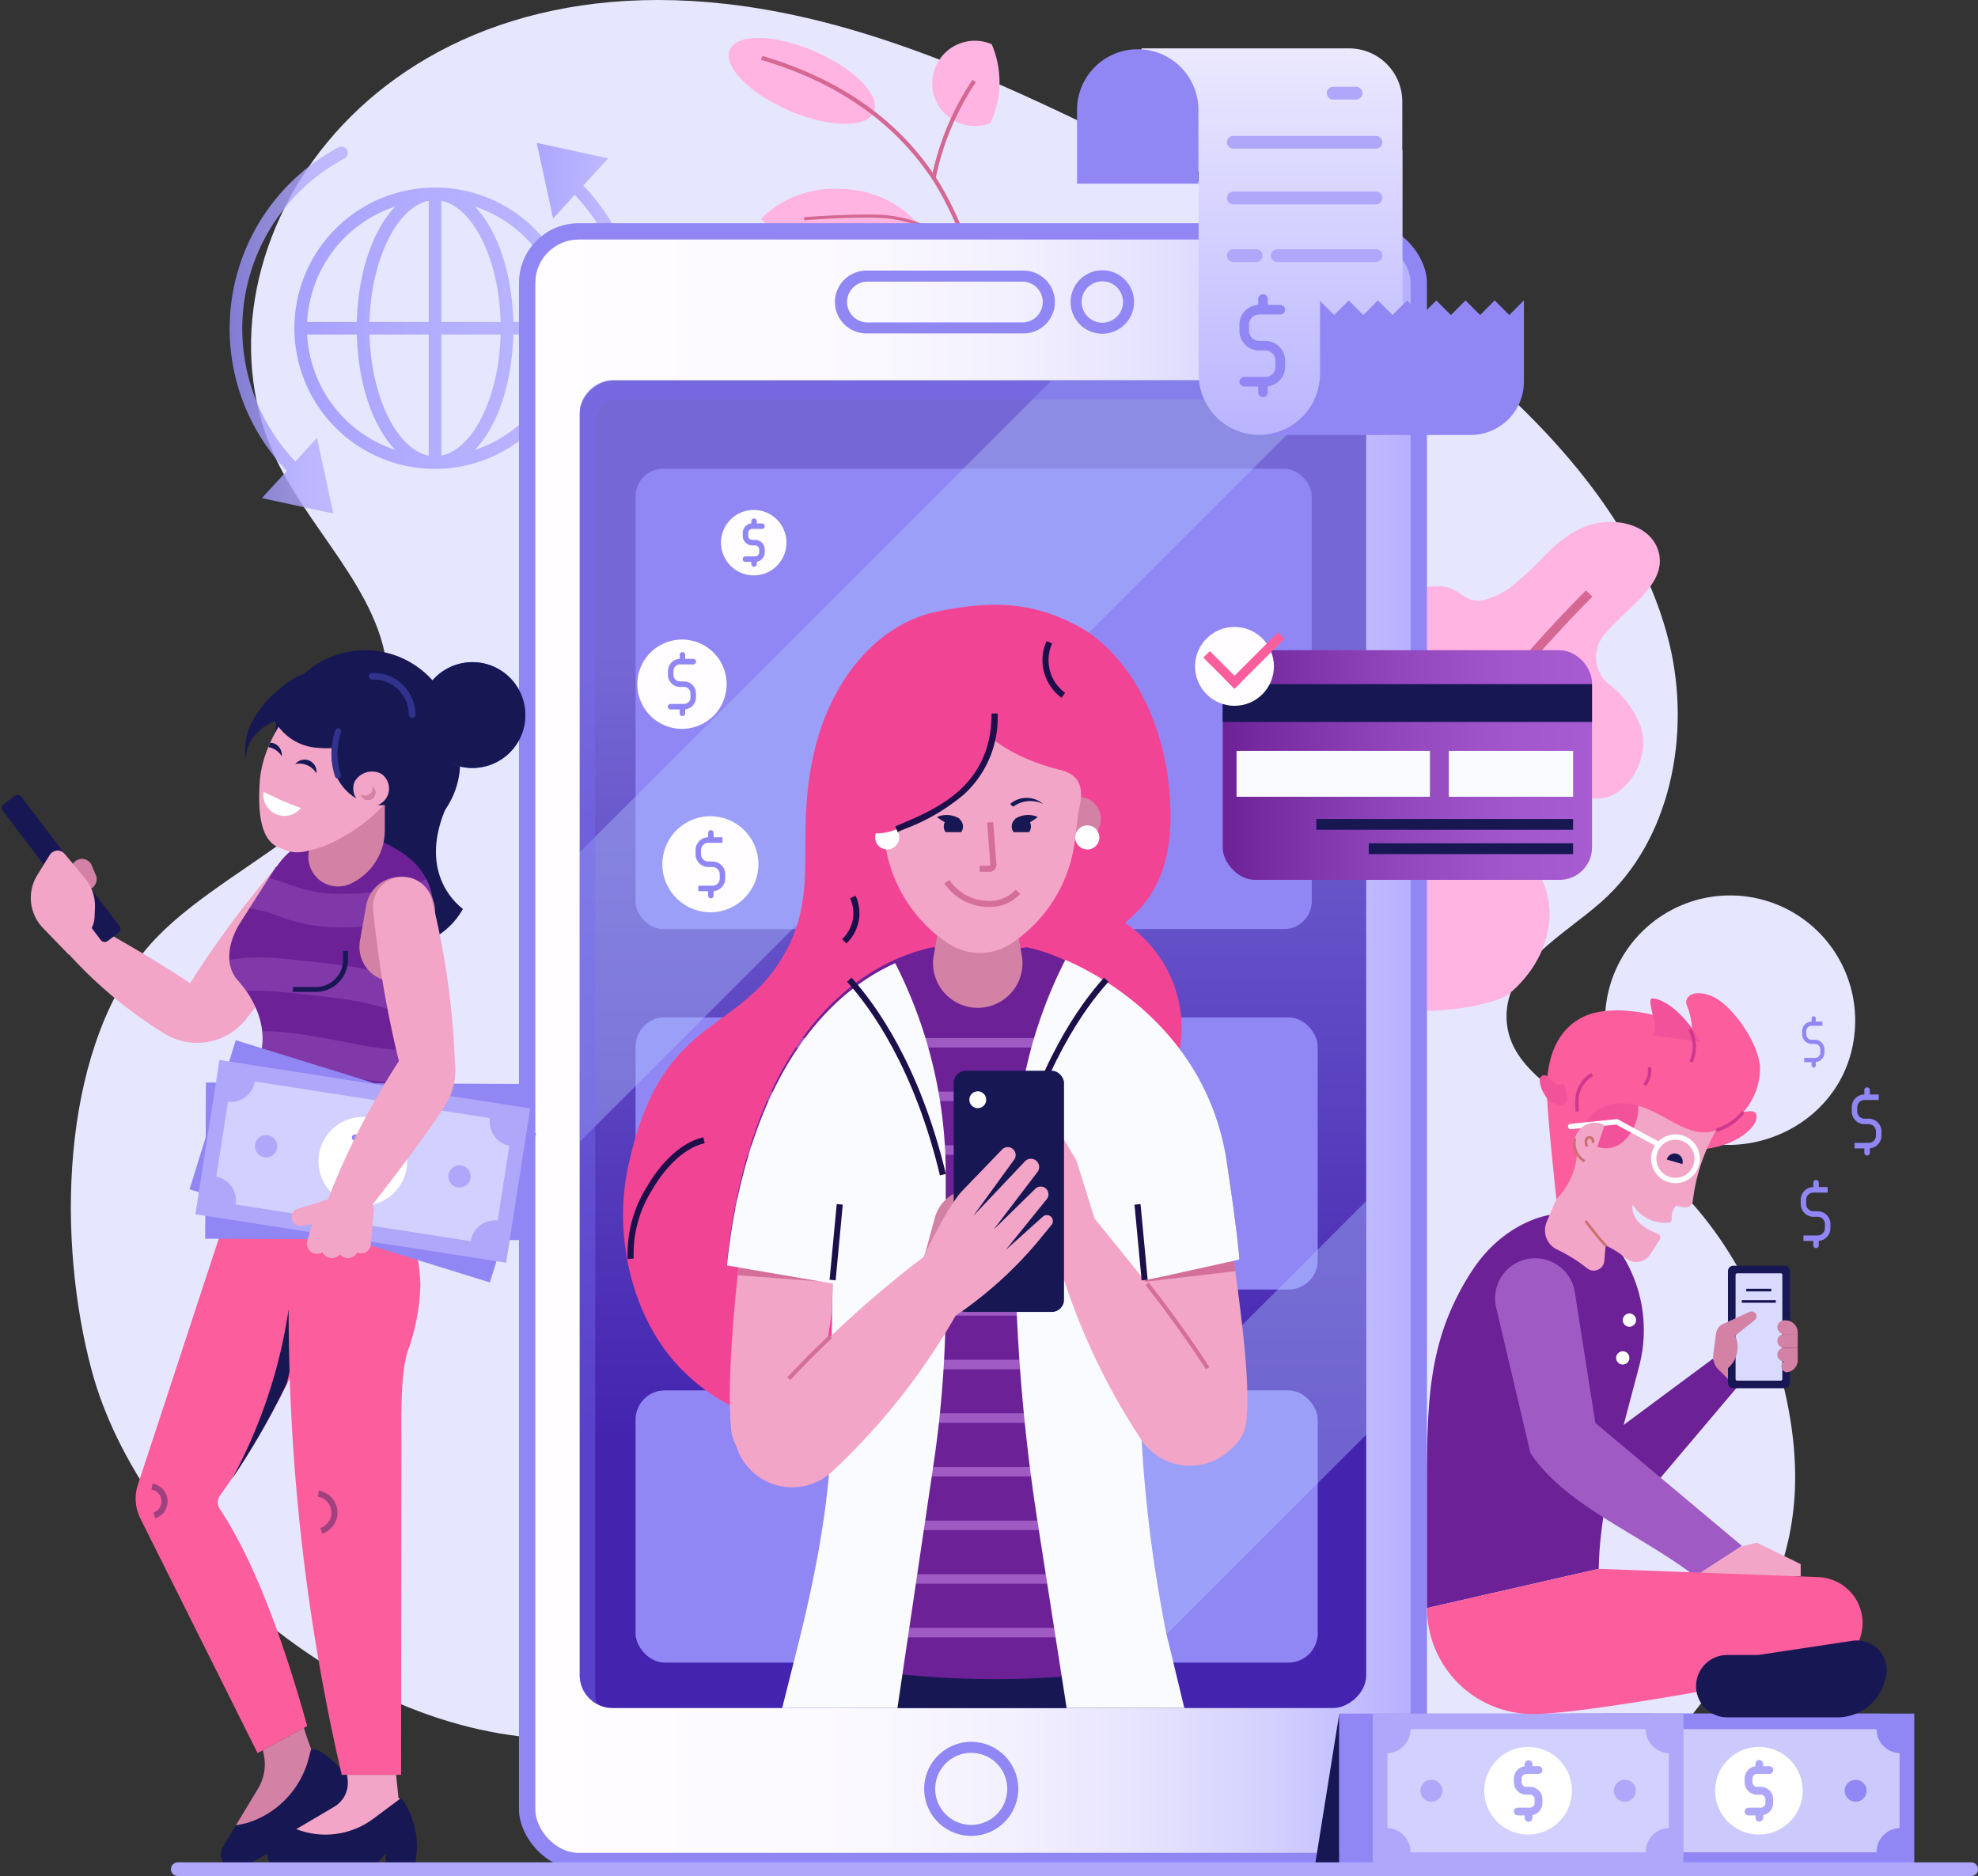 <svg xmlns="http://www.w3.org/2000/svg" xmlns:xlink="http://www.w3.org/1999/xlink" width="158.739" height="150.55" viewBox="0 0 158.739 150.55">
  <rect x="0" y="0" width="158.739" height="150.55" fill="#333333" stroke="none"/>
  <defs>
    <linearGradient id="linear-gradient" y1="0.5" x2="1" y2="0.5" gradientUnits="objectBoundingBox">
      <stop offset="0" stop-color="#978fff"/>
      <stop offset="0.272" stop-color="#a49dff"/>
      <stop offset="0.662" stop-color="#b1abff"/>
      <stop offset="1" stop-color="#b6b0ff"/>
    </linearGradient>
    <linearGradient id="linear-gradient-4" y1="0.5" x2="1" y2="0.5" gradientUnits="objectBoundingBox">
      <stop offset="0" stop-color="#fffdff"/>
      <stop offset="0.329" stop-color="#fcfaff"/>
      <stop offset="0.53" stop-color="#f4f1ff"/>
      <stop offset="0.696" stop-color="#e6e3ff"/>
      <stop offset="0.844" stop-color="#d3cfff"/>
      <stop offset="0.978" stop-color="#bab5ff"/>
      <stop offset="1" stop-color="#b6b0ff"/>
    </linearGradient>
    <linearGradient id="linear-gradient-5" x1="0.204" y1="0.5" x2="0.796" y2="0.5" gradientUnits="objectBoundingBox">
      <stop offset="0" stop-color="#7568d4"/>
      <stop offset="1" stop-color="#4424af"/>
    </linearGradient>
    <clipPath id="clip-path">
      <path id="Path_2789" data-name="Path 2789" d="M1521.667,888.977h-2.039a5.887,5.887,0,0,0-4.841,2.646h-.055l-2.875,4.5c-.923,1.444-1.315,3.366-.178,4.629h0c1.467,1.63,2.433,3.975,1.756,6.1l-2.855,11.539c4.762,2.087,6.418-.72,14.148.79h0c-1.119-8.386,2.126-20.616,2.126-20.616C1528.712,892.225,1525.418,890.364,1521.667,888.977Z" fill="#6c2196"/>
    </clipPath>
    <linearGradient id="linear-gradient-6" x1="0.5" y1="-0.407" x2="0.5" y2="1.075" gradientUnits="objectBoundingBox">
      <stop offset="0" stop-color="#fffdff"/>
      <stop offset="0.557" stop-color="#d7d3ff"/>
      <stop offset="1" stop-color="#b6b0ff"/>
    </linearGradient>
    <clipPath id="clip-path-2">
      <path id="Path_2844" data-name="Path 2844" d="M1587.352,958.862l.057.277-16.2-.277h-15.232l1.253-4.986a71.953,71.953,0,0,0,2.036-21.892l.132-7.194-8.47-1.448a46.661,46.661,0,0,1,1.287-7.3c3.22-12.4,10.14-16.9,15.251-17.96l3.743.674,3.743-.674a14.861,14.861,0,0,1,3.106,1.045c4.826,2.2,10.614,7.4,12.973,16.18.916,6.056,1.013,7.81,1.013,7.839l-6.237,1.378-.01,0h0l-1.93.389.186,8.921v.014l.205,9.83,1.967,9.648Z" fill="#6c2196"/>
    </clipPath>
    <linearGradient id="linear-gradient-7" y1="0.5" x2="1" y2="0.5" gradientUnits="objectBoundingBox">
      <stop offset="0" stop-color="#6c2196"/>
      <stop offset="0.133" stop-color="#782da2"/>
      <stop offset="0.466" stop-color="#9246bb"/>
      <stop offset="0.766" stop-color="#a256cb"/>
      <stop offset="1" stop-color="#a85cd1"/>
    </linearGradient>
  </defs>
  <g id="Group_1456" data-name="Group 1456" transform="translate(-1492.58 -822.069)">
    <g id="Group_777" data-name="Group 777">
      <path id="Path_2745" data-name="Path 2745" d="M1635.483,932.377c-5.49-20.712-21.881-20.6-22-28.676-.061-4.175,4.495-6.511,7.595-9.247,5.583-4.926,7.229-13.44,5.477-20.721-4.528-18.821-29.256-33.208-46.774-41.655-9.247-4.46-18.847-8.572-29.032-9.705-29.483-3.278-43.521,20.69-36.039,36.484,3.028,6.393,9.489,11.68,8.961,18.8-.773,10.394-13.932,13.737-19.6,20.876-6.672,8.408-6.912,23.156-4.128,33.529,3.882,14.466,21.416,30.444,39.489,29.533,4.9-.247,14.976-5.077,18.661-1.789,3.527,3.146,3.083,8.039,7.611,12.26h45.453c3.86-2.576,11.481-5.269,14.429-8.93C1632.8,954.186,1639.385,947.094,1635.483,932.377Z" fill="#e6e6ff"/>
      <path id="Path_2746" data-name="Path 2746" d="M1641.451,904.466c-.384,7.683-8.818,11.631-14.877,8.287a10.038,10.038,0,1,1,14.877-8.287Z" fill="#e6e6ff"/>
    </g>
    <g id="Group_781" data-name="Group 781">
      <path id="Path_2747" data-name="Path 2747" d="M1572.057,831.945a3.42,3.42,0,1,1,.112-6.326A7.724,7.724,0,0,1,1572.057,831.945Z" fill="#ffb4e1"/>
      <g id="Group_778" data-name="Group 778">
        <path id="Path_2748" data-name="Path 2748" d="M1567.675,836.348l-.323-.07a22.022,22.022,0,0,1,3.272-7.808l.271.188A21.7,21.7,0,0,0,1567.675,836.348Z" fill="#d46893"/>
      </g>
      <ellipse id="Ellipse_147" data-name="Ellipse 147" cx="2.59" cy="6.3" rx="2.59" ry="6.3" transform="translate(1550.119 828.443) rotate(-66.635)" fill="#ffb4e1"/>
      <path id="Path_2749" data-name="Path 2749" d="M1560.023,837.236a8.316,8.316,0,0,1,6.216,2.786,8.957,8.957,0,0,1-12.594-.394A8.316,8.316,0,0,1,1560.023,837.236Z" fill="#ffb4e1"/>
      <g id="Group_779" data-name="Group 779">
        <path id="Path_2750" data-name="Path 2750" d="M1571.337,849.276a25.865,25.865,0,0,0-3.733-12.486c-3-4.737-7.687-8.074-13.943-9.918l.094-.316c6.335,1.867,11.088,5.251,14.128,10.058a26.2,26.2,0,0,1,3.784,12.645Z" fill="#d46893"/>
      </g>
      <g id="Group_780" data-name="Group 780">
        <path id="Path_2751" data-name="Path 2751" d="M1570.1,842.658c-.1-.1-.214-.218-.35-.344a10.476,10.476,0,0,0-6.989-2.778c-2.642-.036-5.6.209-5.635.212l-.02-.248c.029,0,3-.25,5.658-.212a10.72,10.72,0,0,1,7.155,2.844c.14.13.262.25.362.357Z" fill="#d46893"/>
      </g>
    </g>
    <g id="Group_783" data-name="Group 783">
      <g id="Group_782" data-name="Group 782">
        <path id="Path_2752" data-name="Path 2752" d="M1516.285,859.109a15.471,15.471,0,0,1,3.943-24.322.506.506,0,1,0-.476-.894,16.483,16.483,0,0,0-4.152,25.965l-2,2.184,5.733,1.24-1.313-6.071Z" opacity="0.8" fill="url(#linear-gradient)"/>
        <path id="Path_2753" data-name="Path 2753" d="M1539.389,836.96l2-2.184-5.734-1.24,1.313,6.071,1.737-1.9a15.472,15.472,0,0,1-3.942,24.323.507.507,0,0,0,.238.954.512.512,0,0,0,.238-.06,16.484,16.484,0,0,0,4.151-25.965Z" opacity="0.8" fill="url(#linear-gradient)"/>
        <path id="Path_2754" data-name="Path 2754" d="M1538.784,848.409a11.289,11.289,0,1,0-11.289,11.289A11.3,11.3,0,0,0,1538.784,848.409Zm-14.484-9.765c-1.786,1.86-2.987,5.258-3.081,9.258h-3.987A10.3,10.3,0,0,1,1524.3,838.644Zm-7.068,10.271h3.987c.094,4,1.3,7.4,3.081,9.259A10.3,10.3,0,0,1,1517.232,848.915Zm9.756,9.719c-2.544-.5-4.624-4.7-4.756-9.719h4.756Zm0-10.732h-4.756c.132-5.016,2.212-9.22,4.756-9.719Zm10.77,0h-3.988c-.093-4-1.294-7.4-3.08-9.258A10.3,10.3,0,0,1,1537.758,847.9ZM1528,838.183c2.545.5,4.624,4.7,4.756,9.719H1528Zm0,20.451v-9.719h4.756C1532.625,853.932,1530.546,858.135,1528,858.634Zm2.689-.46c1.786-1.861,2.987-5.259,3.08-9.259h3.988A10.3,10.3,0,0,1,1530.69,858.174Z" opacity="0.8" fill="url(#linear-gradient)"/>
      </g>
    </g>
    <g id="Group_786" data-name="Group 786">
      <path id="Path_2755" data-name="Path 2755" d="M1611.551,870.24a6.145,6.145,0,0,0,2.79-1.494c1.973-1.584,2.77-3.108,5.034-4.238s5.712-.548,6.327,1.906c.646,2.58-2.59,4.412-4.4,6.618a2.8,2.8,0,0,0,.34,3.9,7.79,7.79,0,0,1,2.639,3.519,4.837,4.837,0,0,1-2.121,5.338c-1.3.812-2.985-.059-4.466.336a3.54,3.54,0,0,0-2.426,3.668,18.845,18.845,0,0,0,1.2,3.174c1.268,3.189-.146,6.675-2.811,8.878-1.024.847-6.34,1.769-8.6,1.148-4.308-1.186-8.041.054-9.807-.825-1.841-.917-2.7-3.075-3.029-5.1a17.365,17.365,0,0,1,4.069-14.076,3.824,3.824,0,0,1,1.342-1.08c.645-.264,1.383-.2,2.037-.442,1.425-.521,1.984-2.256,2.015-3.773s-.263-3.089.245-4.518c1.007-2.835,2.723-3.862,5.724-4.06C1609.837,868.973,1609.887,870.5,1611.551,870.24Z" fill="#ffb4e1"/>
      <g id="Group_785" data-name="Group 785">
        <g id="Group_784" data-name="Group 784">
          <path id="Path_2756" data-name="Path 2756" d="M1599.246,899.126l-.646-.332.1-.2a118.607,118.607,0,0,1,21-28.993l.155-.158.517.51-.155.157a117.871,117.871,0,0,0-20.868,28.817Z" fill="#d46893"/>
        </g>
      </g>
    </g>
    <g id="Group_791" data-name="Group 791">
      <g id="Group_789" data-name="Group 789">
        <rect id="Rectangle_172" data-name="Rectangle 172" width="72.866" height="132.087" rx="4.789" transform="translate(1534.231 839.983)" fill="#9087f4"/>
        <rect id="Rectangle_173" data-name="Rectangle 173" width="70.247" height="129.468" rx="3.48" transform="translate(1535.54 841.292)" fill="url(#linear-gradient-4)"/>
        <g id="Group_787" data-name="Group 787">
          <path id="Path_2757" data-name="Path 2757" d="M1574.667,848.825h-12.51a2.52,2.52,0,1,1,0-5.039h12.51a2.52,2.52,0,1,1,0,5.039Zm-12.51-4.156a1.637,1.637,0,0,0,0,3.273h12.51a1.637,1.637,0,0,0,0-3.273Z" fill="#9087f4"/>
        </g>
        <g id="Group_788" data-name="Group 788">
          <path id="Path_2758" data-name="Path 2758" d="M1581.045,848.851a2.546,2.546,0,1,1,2.545-2.546A2.549,2.549,0,0,1,1581.045,848.851Zm0-4.207a1.661,1.661,0,1,0,1.661,1.661A1.663,1.663,0,0,0,1581.045,844.644Z" fill="#9087f4"/>
        </g>
        <rect id="Rectangle_174" data-name="Rectangle 174" width="106.549" height="63.119" rx="2.64" transform="translate(1602.223 852.59) rotate(90)" fill="url(#linear-gradient-5)"/>
        <rect id="Rectangle_175" data-name="Rectangle 175" width="21.841" height="21.841" rx="2.344" transform="translate(1543.585 933.649)" fill="#9087f4"/>
        <rect id="Rectangle_176" data-name="Rectangle 176" width="21.841" height="21.841" rx="2.344" transform="translate(1576.488 933.649)" fill="#9087f4"/>
        <rect id="Rectangle_177" data-name="Rectangle 177" width="21.841" height="21.841" rx="2.344" transform="translate(1543.585 903.714)" fill="#9087f4"/>
        <rect id="Rectangle_178" data-name="Rectangle 178" width="21.841" height="21.841" rx="2.344" transform="translate(1576.488 903.714)" fill="#9087f4"/>
        <rect id="Rectangle_179" data-name="Rectangle 179" width="54.264" height="36.937" rx="2.209" transform="translate(1543.585 859.687)" fill="#9087f4"/>
        <path id="Path_2759" data-name="Path 2759" d="M1602.223,918.456l-40.684,40.683h18.744l21.94-21.939Z" fill="#afc4ff" opacity="0.4" style="mix-blend-mode: multiply;isolation: isolate"/>
        <path id="Path_2760" data-name="Path 2760" d="M1539.1,890.473v23.234l61.053-61.052a2.588,2.588,0,0,0-.575-.065h-22.594Z" fill="#afc4ff" opacity="0.4" style="mix-blend-mode: multiply;isolation: isolate"/>
        <path id="Path_2761" data-name="Path 2761" d="M1541.745,852.59h57.838a2.639,2.639,0,0,1,2.523,1.863,2.617,2.617,0,0,0-1.282-.333h-58.568a1.91,1.91,0,0,0-1.91,1.91v102a2.661,2.661,0,0,0,.116.778,2.639,2.639,0,0,1-1.357-2.307V855.23A2.64,2.64,0,0,1,1541.745,852.59Z" fill="#786cf2" opacity="0.4" style="mix-blend-mode: multiply;isolation: isolate"/>
        <path id="Path_2762" data-name="Path 2762" d="M1600.061,959.584l-2,12.485h2Z" fill="#171754"/>
      </g>
      <g id="Group_790" data-name="Group 790">
        <path id="Path_2763" data-name="Path 2763" d="M1570.523,969.4a3.775,3.775,0,1,1,3.775-3.774A3.778,3.778,0,0,1,1570.523,969.4Zm0-6.665a2.891,2.891,0,1,0,2.891,2.891A2.894,2.894,0,0,0,1570.523,962.735Z" fill="#9087f4"/>
      </g>
    </g>
    <g id="Group_813" data-name="Group 813">
      <g id="Group_798" data-name="Group 798">
        <circle id="Ellipse_148" data-name="Ellipse 148" cx="3.854" cy="3.854" r="3.854" transform="translate(1544.953 888.559) rotate(-13.283)" fill="#fffdff"/>
        <g id="Group_797" data-name="Group 797">
          <g id="Group_796" data-name="Group 796">
            <g id="Group_793" data-name="Group 793">
              <g id="Group_792" data-name="Group 792">
                <path id="Path_2764" data-name="Path 2764" d="M1549.759,893.587h-1.141v-.441h1.141a.581.581,0,0,0,.58-.58v-.34a.58.58,0,0,0-.58-.58h-.34a1.023,1.023,0,0,1-1.021-1.022v-.34a1.023,1.023,0,0,1,1.021-1.022h1.141v.442h-1.141a.581.581,0,0,0-.58.58v.34a.581.581,0,0,0,.58.58h.34a1.023,1.023,0,0,1,1.022,1.022v.34A1.022,1.022,0,0,1,1549.759,893.587Z" fill="#9087f4"/>
              </g>
            </g>
            <g id="Group_794" data-name="Group 794">
              <path id="Path_2765" data-name="Path 2765" d="M1549.629,894.16a.221.221,0,0,1-.221-.221v-.54a.221.221,0,1,1,.442,0v.54A.221.221,0,0,1,1549.629,894.16Z" fill="#9087f4"/>
            </g>
            <g id="Group_795" data-name="Group 795">
              <path id="Path_2766" data-name="Path 2766" d="M1549.629,889.661a.221.221,0,0,1-.221-.221v-.529a.221.221,0,1,1,.442,0v.529A.221.221,0,0,1,1549.629,889.661Z" fill="#9087f4"/>
            </g>
          </g>
        </g>
      </g>
      <g id="Group_805" data-name="Group 805">
        <circle id="Ellipse_149" data-name="Ellipse 149" cx="3.586" cy="3.586" r="3.586" transform="translate(1542.997 874.309) rotate(-13.282)" fill="#fffdff"/>
        <g id="Group_804" data-name="Group 804">
          <g id="Group_803" data-name="Group 803">
            <g id="Group_800" data-name="Group 800">
              <g id="Group_799" data-name="Group 799">
                <path id="Path_2767" data-name="Path 2767" d="M1547.469,879h-1.062a.221.221,0,1,1,0-.441h1.062a.525.525,0,0,0,.524-.525v-.316a.525.525,0,0,0-.524-.524h-.316a.968.968,0,0,1-.967-.966v-.317a.968.968,0,0,1,.967-.966h1.061a.221.221,0,1,1,0,.442h-1.061a.525.525,0,0,0-.525.524v.317a.525.525,0,0,0,.525.524h.316a.967.967,0,0,1,.966.966v.316A.967.967,0,0,1,1547.469,879Z" fill="#9087f4"/>
              </g>
            </g>
            <g id="Group_801" data-name="Group 801">
              <path id="Path_2768" data-name="Path 2768" d="M1547.348,879.535a.221.221,0,0,1-.221-.221v-.5a.221.221,0,1,1,.441,0v.5A.22.22,0,0,1,1547.348,879.535Z" fill="#9087f4"/>
            </g>
            <g id="Group_802" data-name="Group 802">
              <path id="Path_2769" data-name="Path 2769" d="M1547.348,875.349a.221.221,0,0,1-.221-.221v-.492a.221.221,0,1,1,.441,0v.492A.22.22,0,0,1,1547.348,875.349Z" fill="#9087f4"/>
            </g>
          </g>
        </g>
      </g>
      <g id="Group_812" data-name="Group 812">
        <circle id="Ellipse_150" data-name="Ellipse 150" cx="2.628" cy="2.628" r="2.628" transform="translate(1550.44 862.989)" fill="#fffdff"/>
        <g id="Group_811" data-name="Group 811">
          <g id="Group_810" data-name="Group 810">
            <g id="Group_807" data-name="Group 807">
              <g id="Group_806" data-name="Group 806">
                <path id="Path_2770" data-name="Path 2770" d="M1553.183,867.161h-.778a.221.221,0,0,1,0-.442h.778a.325.325,0,0,0,.325-.325v-.231a.326.326,0,0,0-.325-.326h-.231a.768.768,0,0,1-.767-.767v-.231a.768.768,0,0,1,.767-.767h.777a.221.221,0,0,1,0,.442h-.777a.325.325,0,0,0-.326.325v.231a.326.326,0,0,0,.326.326h.231a.768.768,0,0,1,.767.767v.231A.768.768,0,0,1,1553.183,867.161Z" fill="#9087f4"/>
              </g>
            </g>
            <g id="Group_808" data-name="Group 808">
              <path id="Path_2771" data-name="Path 2771" d="M1553.094,867.551a.22.22,0,0,1-.221-.22v-.368a.221.221,0,1,1,.442,0v.368A.22.22,0,0,1,1553.094,867.551Z" fill="#9087f4"/>
            </g>
            <g id="Group_809" data-name="Group 809">
              <path id="Path_2772" data-name="Path 2772" d="M1553.094,864.484a.221.221,0,0,1-.221-.221V863.9a.221.221,0,0,1,.442,0v.361A.221.221,0,0,1,1553.094,864.484Z" fill="#9087f4"/>
            </g>
          </g>
        </g>
      </g>
    </g>
    <g id="Group_844" data-name="Group 844">
      <g id="Group_815" data-name="Group 815">
        <path id="Path_2773" data-name="Path 2773" d="M1497.96,898.482l1.745-2.354c3,1.6,6.315,3.612,8.41,5.024,1.168.787.169,1.075-.716,2.17h0c-.762.943-.8,2.2-1.83,1.566A35.458,35.458,0,0,1,1497.96,898.482Z" fill="#f2a5c7"/>
        <path id="Path_2774" data-name="Path 2774" d="M1515.194,891.138a2.172,2.172,0,0,1,3.067-.463h0l1.849,1.287v0a79.6,79.6,0,0,1-7.788,11.9,5.016,5.016,0,0,1-6.785,1h0A78.176,78.176,0,0,1,1515.194,891.138Z" fill="#f2a5c7"/>
        <g id="Group_814" data-name="Group 814">
          <rect id="Rectangle_180" data-name="Rectangle 180" width="1.871" height="13.785" rx="0.374" transform="matrix(0.797, -0.604, 0.604, 0.797, 1492.58, 886.836)" fill="#171754"/>
          <path id="Path_2775" data-name="Path 2775" d="M1499.811,893.413h0a.86.86,0,0,0,.458-1.126l-.322-.765a.86.86,0,0,0-1.126-.459h0a.86.86,0,0,0-.459,1.126l.323.765A.86.86,0,0,0,1499.811,893.413Z" fill="#d481a6"/>
          <path id="Path_2776" data-name="Path 2776" d="M1498.1,898.679l-2.062-2.127a3.485,3.485,0,0,1-.5-4.2l1.034-1.673a.743.743,0,0,1,1.2-.085l1.619,1.942a3.5,3.5,0,0,1,.809,2.383l-.031.745a2.08,2.08,0,0,1-.534,1.31Z" fill="#f2a5c7"/>
        </g>
      </g>
      <path id="Path_2777" data-name="Path 2777" d="M1514.039,964.331l-3.572,5.967a1.17,1.17,0,0,0,.517,1.665h0a1.171,1.171,0,0,0,1.046-.036l8.733-4.748a.812.812,0,0,0,.375-.99,6.74,6.74,0,0,0-2.882-3.581,1.051,1.051,0,0,0-1.021-.015Z" fill="#171754"/>
      <path id="Path_2778" data-name="Path 2778" d="M1524.446,918.671a13.315,13.315,0,0,1,1.872,6.494,16.84,16.84,0,0,1-1.009,5.309c-.617,1.87-.513,5.581-.516,7.55-.006,6.377-.019,21.216-.026,26.473h-4.76c-.112-.467-.237-1.009-.369-1.609a165.1,165.1,0,0,1-3.895-35.756v-8.461Z" fill="#fc5d9c"/>
      <g id="Group_816" data-name="Group 816">
        <path id="Path_2779" data-name="Path 2779" d="M1518.44,945.148a1.78,1.78,0,0,0-.275-3.448l-.077.48a1.293,1.293,0,0,1,.2,2.505Z" fill="#171754" opacity="0.4" style="mix-blend-mode: multiply;isolation: isolate"/>
      </g>
      <path id="Path_2780" data-name="Path 2780" d="M1517.548,962.424c-.1-.268-.441-1.215-.575-1.7l-3.3,1.792.078.369a3.727,3.727,0,0,1-.452,2.694l-1.784,2.962h0a6.258,6.258,0,0,0,1.656-.461,7.375,7.375,0,0,0,4.211-5.017Z" fill="#d481a6"/>
      <path id="Path_2781" data-name="Path 2781" d="M1503.653,941.2l7.4-22.524h4.691l.435.608a10.473,10.473,0,0,1,1.007,10.446,64.966,64.966,0,0,1-6.945,12.349.921.921,0,0,0-.03,1.071c2.18,3.273,4.56,8.61,7.025,17.435l-3.985,2.168-9.411-18.837A3.545,3.545,0,0,1,1503.653,941.2Z" fill="#fc5d9c"/>
      <g id="Group_817" data-name="Group 817">
        <path id="Path_2782" data-name="Path 2782" d="M1521.8,898.124a1.1,1.1,0,0,1-.376-.633c-.958-3.226.127-6.741,1.858-9.626,1.858.244,3.595-1.122,5.4-1.627-2.129,4.235-.891,7.226,1.048,8.778-1.514,2.65-4.36,3.47-7.4,3.244A1.086,1.086,0,0,1,1521.8,898.124Z" fill="#171754"/>
      </g>
      <path id="Path_2783" data-name="Path 2783" d="M1516.4,881.209a6.709,6.709,0,1,0,8.411-4.391A6.709,6.709,0,0,0,1516.4,881.209Z" fill="#171754"/>
      <g id="Group_824" data-name="Group 824">
        <path id="Path_2784" data-name="Path 2784" d="M1521.667,888.977h-2.039a5.887,5.887,0,0,0-4.841,2.646h-.055l-2.875,4.5c-.923,1.444-1.315,3.366-.178,4.629h0c1.467,1.63,2.433,3.975,1.756,6.1l-2.855,11.539c4.762,2.087,6.418-.72,14.148.79h0c-1.119-8.386,2.126-20.616,2.126-20.616C1528.712,892.225,1525.418,890.364,1521.667,888.977Z" fill="#6c2196"/>
        <g id="Group_823" data-name="Group 823" clip-path="url(#clip-path)">
          <path id="Path_2785" data-name="Path 2785" d="M1509.663,892.257c.46-.011.919-.022,1.374-.042a12.018,12.018,0,0,1,4.752.831,11.945,11.945,0,0,0,2.811.7,19.714,19.714,0,0,0,13.185-3.756l1.649,2.106a22.691,22.691,0,0,1-13.323,4.4c-.6,0-1.19-.027-1.769-.083a14.529,14.529,0,0,1-3.411-.825,9.389,9.389,0,0,0-3.775-.692c-.473.021-.95.033-1.428.044-2.279.055-4.431.107-6.1,1.187l-1.452-2.247C1504.478,892.383,1507.114,892.319,1509.663,892.257Z" fill="#9f5ac4" opacity="0.4" style="mix-blend-mode: multiply;isolation: isolate"/>
          <g id="Group_819" data-name="Group 819" opacity="0.4" style="mix-blend-mode: multiply;isolation: isolate">
            <g id="Group_818" data-name="Group 818">
              <path id="Path_2786" data-name="Path 2786" d="M1529.072,904.8c2.211,0,4.3-1.107,6.213-2.12a21.618,21.618,0,0,1,3.957-1.774l-.742-2.571a23.652,23.652,0,0,0-4.467,1.98c-2.886,1.529-4.755,2.412-6.743,1.349-3.292-1.762-7.08-2.155-9.845-2.443-.271-.028-.534-.055-.788-.083-2.76-.3-5.89-.642-8.719,1.189l1.453,2.246c1.89-1.222,3.989-1.1,6.976-.775l.8.085c2.686.279,6.03.626,8.859,2.14A6.341,6.341,0,0,0,1529.072,904.8Z" fill="#9f5ac4"/>
            </g>
          </g>
          <g id="Group_821" data-name="Group 821" opacity="0.4" style="mix-blend-mode: multiply;isolation: isolate">
            <g id="Group_820" data-name="Group 820">
              <path id="Path_2787" data-name="Path 2787" d="M1526.429,909.078a41.457,41.457,0,0,0,11.541-1.912l-.743-2.57c-5.321,1.537-9.372,2.059-13.135,1.7-1.4-.135-2.763-.4-4.211-.676-1.346-.257-2.738-.524-4.149-.678-3.7-.4-6.75.152-9.066,1.65l1.452,2.247c1.788-1.156,4.252-1.573,7.324-1.238,1.3.142,2.582.388,3.935.647,1.444.277,2.938.564,4.457.711C1524.685,909.036,1525.547,909.078,1526.429,909.078Z" fill="#9f5ac4"/>
            </g>
          </g>
          <g id="Group_822" data-name="Group 822" opacity="0.4" style="mix-blend-mode: multiply;isolation: isolate">
            <path id="Path_2788" data-name="Path 2788" d="M1522.437,914.313a41.483,41.483,0,0,0,11.541-1.911l-.742-2.571c-5.321,1.537-9.373,2.059-13.136,1.7-1.4-.135-2.763-.4-4.211-.675-1.346-.258-2.738-.525-4.149-.679-3.7-.4-6.749.152-9.066,1.651l1.453,2.246c1.787-1.156,4.25-1.573,7.323-1.237,1.3.142,2.582.387,3.935.647,1.445.276,2.938.563,4.457.71C1520.693,914.271,1521.556,914.313,1522.437,914.313Z" fill="#6c2196"/>
          </g>
        </g>
      </g>
      <g id="Group_825" data-name="Group 825">
        <path id="Path_2790" data-name="Path 2790" d="M1517.933,901.667h-1.844v-.389h1.844a2.183,2.183,0,0,0,2.18-2.18v-.72h.39v.72A2.572,2.572,0,0,1,1517.933,901.667Z" fill="#171754"/>
      </g>
      <path id="Path_2791" data-name="Path 2791" d="M1525.192,892.48h0a2.784,2.784,0,0,0-3.225,2.26l-.5,2.83a2.786,2.786,0,0,0,2.261,3.225h0a2.784,2.784,0,0,0,3.224-2.261l.5-2.829A2.785,2.785,0,0,0,1525.192,892.48Z" fill="#d481a6"/>
      <g id="Group_830" data-name="Group 830">
        <circle id="Ellipse_151" data-name="Ellipse 151" cx="4.246" cy="4.246" r="4.246" transform="translate(1525.547 876.051) rotate(-10.488)" fill="#2268ff"/>
        <g id="Group_826" data-name="Group 826">
          <path id="Path_2792" data-name="Path 2792" d="M1526.444,878.181a4.246,4.246,0,1,1,2.778,5.323A4.247,4.247,0,0,1,1526.444,878.181Z" fill="#171754"/>
        </g>
        <g id="Group_827" data-name="Group 827">
          <circle id="Ellipse_152" data-name="Ellipse 152" cx="7.26" cy="7.26" r="7.26" transform="translate(1513.637 875.391) rotate(-8.428)" fill="#171754"/>
        </g>
        <path id="Path_2793" data-name="Path 2793" d="M1523.463,883.7v4.984a4.737,4.737,0,0,1-2.642,4.249l-.062.031a2.378,2.378,0,0,1-3.372-2.656l1.145-5.074Z" fill="#d481a6"/>
        <path id="Path_2794" data-name="Path 2794" d="M1516.738,877.836c-1.274,1.641-3.127,4.055-3.318,7.046-.173,2.7.19,4.606,1.464,5.164s1.673.575,3.6-.037a13.779,13.779,0,0,0,6.438-5.3c1.2-2.245-3.845-7.771-3.845-7.771Z" fill="#f2a5c7"/>
        <ellipse id="Ellipse_153" data-name="Ellipse 153" cx="4.246" cy="4.064" rx="4.246" ry="4.064" transform="translate(1518.114 885.29) rotate(-72.568)" fill="#171754"/>
        <path id="Path_2795" data-name="Path 2795" d="M1521.035,884.809a1.434,1.434,0,1,0,2.149-.64A1.606,1.606,0,0,0,1521.035,884.809Z" fill="#f2a5c7"/>
        <path id="Path_2796" data-name="Path 2796" d="M1521.883,885.916a.6.6,0,0,0,.6-.6.575.575,0,0,0-.014-.125.6.6,0,1,1-.931.618A.6.6,0,0,0,1521.883,885.916Z" fill="#d481a6"/>
        <path id="Path_2797" data-name="Path 2797" d="M1518.812,878.835a3.022,3.022,0,1,0,3.789-1.978A3.022,3.022,0,0,0,1518.812,878.835Z" fill="#171754"/>
        <g id="Group_828" data-name="Group 828">
          <path id="Path_2798" data-name="Path 2798" d="M1525.638,879.671a.27.27,0,0,0,.288-.277,3.37,3.37,0,0,0-3.481-3.319.269.269,0,0,0-.263.3h0a.264.264,0,0,0,.267.234,2.837,2.837,0,0,1,2.943,2.807.264.264,0,0,0,.246.255Z" fill="#30328b"/>
        </g>
        <path id="Path_2799" data-name="Path 2799" d="M1520.248,882a8.56,8.56,0,0,1-2.306.07,4.235,4.235,0,0,1-3.3-2.129l0-.006h0a4.228,4.228,0,0,0-1.591,1.108,2.948,2.948,0,0,0-.736,1.993,4.84,4.84,0,0,1,.567-3.169,8.667,8.667,0,0,1,2.024-2.424,7.827,7.827,0,0,1,1.273-.933,3.7,3.7,0,0,1,3.318-.259,1.992,1.992,0,0,1,.912.743,4.354,4.354,0,0,1,.282,2.653c-.044.409-.1.822-.175,1.23q-.081.454-.2.9C1520.291,881.848,1520.269,881.923,1520.248,882Z" fill="#171754"/>
        <g id="Group_829" data-name="Group 829">
          <path id="Path_2800" data-name="Path 2800" d="M1519.813,884.522h0a.24.24,0,0,0,.119-.3,5.372,5.372,0,0,1,.015-3.382.245.245,0,0,0-.139-.308h0a.242.242,0,0,0-.319.143,5.852,5.852,0,0,0-.014,3.716A.244.244,0,0,0,1519.813,884.522Z" fill="#30328b"/>
        </g>
      </g>
      <g id="Group_832" data-name="Group 832">
        <g id="Group_831" data-name="Group 831">
          <path id="Path_2801" data-name="Path 2801" d="M1514.6,969.891l5.989-3.535h3.9a.569.569,0,0,1,.467.248,6.664,6.664,0,0,1,.986,4.774.812.812,0,0,1-.8.691h-1.606v-1.277l-1.106,1.277h-7.229a1.169,1.169,0,0,1-.936-.468h0A1.171,1.171,0,0,1,1514.6,969.891Z" fill="#171754"/>
        </g>
        <path id="Path_2802" data-name="Path 2802" d="M1524.576,966.356h-.022c0-.143-.189-1.86-.189-1.86h-3.913l.036.5a2.209,2.209,0,0,1-1.079,2.06l-3.047,1.8a6.432,6.432,0,0,0,6.178-.834l2.074-1.545A.064.064,0,0,0,1524.576,966.356Z" fill="#f2a5c7"/>
      </g>
      <g id="Group_840" data-name="Group 840">
        <rect id="Rectangle_181" data-name="Rectangle 181" width="25.239" height="12.531" transform="matrix(-0.955, -0.296, 0.296, -0.955, 1531.896, 924.984)" fill="#9087f4"/>
        <rect id="Rectangle_182" data-name="Rectangle 182" width="25.239" height="12.531" transform="translate(1534.286 921.588) rotate(-179.741)" fill="#9087f4"/>
        <g id="Group_839" data-name="Group 839">
          <rect id="Rectangle_183" data-name="Rectangle 183" width="25.239" height="12.531" transform="translate(1533.199 923.4) rotate(-171.137)" fill="#aea7fa"/>
          <path id="Path_2803" data-name="Path 2803" d="M1510.874,910.489l-.937,6.008a1.953,1.953,0,0,1,1.553,2.215l0,.021,18.876,2.944,0-.021a1.951,1.951,0,0,1,2.153-1.637l.937-6.008a1.953,1.953,0,0,1-1.553-2.215l-18.877-2.944A1.953,1.953,0,0,1,1510.874,910.489Z" fill="#dadaff" opacity="0.8"/>
          <path id="Path_2804" data-name="Path 2804" d="M1530.338,916.613a.891.891,0,1,1-.743-1.019A.892.892,0,0,1,1530.338,916.613Z" fill="#aea7fa"/>
          <path id="Path_2805" data-name="Path 2805" d="M1514.814,914.192a.891.891,0,1,1-.743-1.018A.89.89,0,0,1,1514.814,914.192Z" fill="#aea7fa"/>
          <g id="Group_838" data-name="Group 838">
            <path id="Path_2806" data-name="Path 2806" d="M1525.212,915.813a3.559,3.559,0,1,1-2.968-4.065A3.559,3.559,0,0,1,1525.212,915.813Z" fill="#fff"/>
            <g id="Group_837" data-name="Group 837">
              <g id="Group_834" data-name="Group 834">
                <g id="Group_833" data-name="Group 833">
                  <path id="Path_2807" data-name="Path 2807" d="M1522.305,917.43a.255.255,0,0,1-.039,0l-1.041-.162a.995.995,0,0,1-.83-1.137l.048-.31a.994.994,0,0,1,1.137-.83l.31.048a.484.484,0,0,0,.553-.4l.048-.31a.482.482,0,0,0-.4-.552l-1.041-.163a.256.256,0,1,1,.079-.505l1.041.162a1,1,0,0,1,.83,1.137l-.048.31a1,1,0,0,1-1.137.83l-.31-.048a.484.484,0,0,0-.553.4l-.048.31a.484.484,0,0,0,.4.553l1.041.162a.256.256,0,0,1-.039.508Z" fill="#9087f4"/>
                </g>
              </g>
              <g id="Group_835" data-name="Group 835">
                <path id="Path_2808" data-name="Path 2808" d="M1521.3,917.809l-.04,0a.256.256,0,0,1-.213-.292l.077-.493a.256.256,0,0,1,.505.079l-.077.492A.256.256,0,0,1,1521.3,917.809Z" fill="#9087f4"/>
              </g>
              <g id="Group_836" data-name="Group 836">
                <path id="Path_2809" data-name="Path 2809" d="M1521.942,913.7a.185.185,0,0,1-.04,0,.255.255,0,0,1-.213-.292l.075-.482a.255.255,0,1,1,.505.078l-.075.483A.255.255,0,0,1,1521.942,913.7Z" fill="#9087f4"/>
              </g>
            </g>
          </g>
        </g>
      </g>
      <path id="Path_2810" data-name="Path 2810" d="M1524.6,907.21c-.022-.064-.042-.128-.058-.194a86.208,86.208,0,0,1-2.019-11.985,2.388,2.388,0,0,1,1.968-2.556l.01,0h0a2.388,2.388,0,0,1,2.721,1.734,62.711,62.711,0,0,1,1.858,13.06,5.268,5.268,0,0,1-.8,3.545c-1.646,2.545-3.815,5.372-5.91,8.061l-3.53-.411A60.6,60.6,0,0,1,1524.6,907.21Z" fill="#f2a5c7"/>
      <g id="Group_841" data-name="Group 841">
        <path id="Path_2811" data-name="Path 2811" d="M1518.029,922.691h0a.818.818,0,0,0,.806-.68l.484-2.852a.649.649,0,0,0-.64-.757h0a.649.649,0,0,0-.623.466l-.812,2.777A.817.817,0,0,0,1518.029,922.691Z" fill="#f2a5c7"/>
        <path id="Path_2812" data-name="Path 2812" d="M1520.5,923.025h0a.848.848,0,0,0,.836-.708l.584-3.474a.665.665,0,0,0-.656-.774h0a.665.665,0,0,0-.64.487l-.941,3.394A.848.848,0,0,0,1520.5,923.025Z" fill="#f2a5c7"/>
        <path id="Path_2813" data-name="Path 2813" d="M1519.209,923.025h0a.848.848,0,0,0,.836-.708l.584-3.474a.665.665,0,0,0-.656-.774h0a.665.665,0,0,0-.64.487l-.941,3.394A.848.848,0,0,0,1519.209,923.025Z" fill="#f2a5c7"/>
        <path id="Path_2814" data-name="Path 2814" d="M1521.576,922.65h0a.77.77,0,0,0,.759-.641l.248-2.843a.512.512,0,0,0-.51-.556h-.342l-.893,3.054A.77.77,0,0,0,1521.576,922.65Z" fill="#f2a5c7"/>
        <path id="Path_2815" data-name="Path 2815" d="M1520.544,918.613h0a.891.891,0,0,0-1.055-.454l-3.016.914a.706.706,0,0,0-.427.992h0a.707.707,0,0,0,.757.381l3.1-.559A.891.891,0,0,0,1520.544,918.613Z" fill="#f2a5c7"/>
      </g>
      <path id="Path_2816" data-name="Path 2816" d="M1515.743,927.132a41.108,41.108,0,0,1-4.538,13.613,60.039,60.039,0,0,0,4.4-7.684l.214-.927Q1515.743,929.635,1515.743,927.132Z" fill="#171754"/>
      <g id="Group_842" data-name="Group 842">
        <path id="Path_2817" data-name="Path 2817" d="M1505.038,943.917a1.437,1.437,0,0,0-.223-2.785l-.076.48a.951.951,0,0,1,.147,1.843Z" fill="#171754" opacity="0.4" style="mix-blend-mode: multiply;isolation: isolate"/>
      </g>
      <g id="Group_843" data-name="Group 843">
        <path id="Path_2818" data-name="Path 2818" d="M1517.239,883.484a1.538,1.538,0,0,1,.729.638.957.957,0,0,0-1.693-.737A1.537,1.537,0,0,1,1517.239,883.484Z" fill="#171754"/>
        <path id="Path_2819" data-name="Path 2819" d="M1514.114,882.022c.048-.116.1-.231.148-.344a.891.891,0,0,1,.364.071,1,1,0,0,1,.565,1.015,1.546,1.546,0,0,0-.729-.639A1.626,1.626,0,0,0,1514.114,882.022Z" fill="#171754"/>
        <path id="Path_2820" data-name="Path 2820" d="M1515.208,886.31c-.52-.227-1.015-.463-1.474-.7a1.69,1.69,0,0,0,2.993,1.3C1516.239,886.738,1515.729,886.537,1515.208,886.31Z" fill="#fff"/>
      </g>
    </g>
    <g id="Group_846" data-name="Group 846">
      <rect id="Rectangle_184" data-name="Rectangle 184" width="24.936" height="12.381" transform="translate(1618.584 959.584)" fill="#6585e0"/>
      <rect id="Rectangle_185" data-name="Rectangle 185" width="24.936" height="12.381" transform="translate(1621.269 959.584)" fill="#9087f4"/>
      <path id="Path_2821" data-name="Path 2821" d="M1645.028,962.76v6.008a1.929,1.929,0,0,0-1.853,1.925v.022H1624.3v-.022a1.929,1.929,0,0,0-1.853-1.925V962.76a1.93,1.93,0,0,0,1.853-1.926h18.876A1.93,1.93,0,0,0,1645.028,962.76Z" fill="#dadaff" opacity="0.8"/>
      <circle id="Ellipse_154" data-name="Ellipse 154" cx="0.881" cy="0.881" r="0.881" transform="translate(1625.094 964.894)" fill="#6585e0"/>
      <circle id="Ellipse_155" data-name="Ellipse 155" cx="0.881" cy="0.881" r="0.881" transform="translate(1640.618 964.894)" fill="#9087f4"/>
      <g id="Group_845" data-name="Group 845">
        <circle id="Ellipse_156" data-name="Ellipse 156" cx="3.516" cy="3.516" r="3.516" transform="translate(1630.221 962.258)" fill="#fff"/>
        <path id="Path_2822" data-name="Path 2822" d="M1633.883,965.462h-.291a.375.375,0,0,1-.375-.374V964.8a.375.375,0,0,1,.375-.375h.977a.311.311,0,1,0,0-.623h-.486v-.179a.312.312,0,0,0-.624,0v.189a1,1,0,0,0-.866.988v.291a1,1,0,0,0,1,1h.291a.375.375,0,0,1,.374.375v.291a.375.375,0,0,1-.374.374h-.978a.312.312,0,0,0,0,.624h.554v.178a.312.312,0,0,0,.624,0v-.2a1,1,0,0,0,.8-.978v-.291A1,1,0,0,0,1633.883,965.462Z" fill="#aea7fa"/>
      </g>
    </g>
    <g id="Group_849" data-name="Group 849">
      <g id="Group_848" data-name="Group 848">
        <rect id="Rectangle_186" data-name="Rectangle 186" width="24.936" height="12.381" transform="translate(1600.061 959.584)" fill="#9087f4"/>
        <rect id="Rectangle_187" data-name="Rectangle 187" width="24.936" height="12.381" transform="translate(1602.746 959.584)" fill="#aea7fa"/>
        <path id="Path_2823" data-name="Path 2823" d="M1626.505,962.76v6.008a1.929,1.929,0,0,0-1.853,1.926v.021h-18.876v-.021a1.929,1.929,0,0,0-1.852-1.926V962.76a1.93,1.93,0,0,0,1.852-1.926h18.876A1.93,1.93,0,0,0,1626.505,962.76Z" fill="#dadaff" opacity="0.8"/>
        <circle id="Ellipse_157" data-name="Ellipse 157" cx="0.881" cy="0.881" r="0.881" transform="translate(1606.572 964.894)" fill="#aea7fa"/>
        <circle id="Ellipse_158" data-name="Ellipse 158" cx="0.881" cy="0.881" r="0.881" transform="translate(1622.095 964.894)" fill="#aea7fa"/>
        <g id="Group_847" data-name="Group 847">
          <circle id="Ellipse_159" data-name="Ellipse 159" cx="3.517" cy="3.517" r="3.517" transform="translate(1610.241 965.775) rotate(-45)" fill="#fff"/>
          <path id="Path_2824" data-name="Path 2824" d="M1615.36,965.463h-.291a.375.375,0,0,1-.375-.375V964.8a.375.375,0,0,1,.375-.374h.977a.312.312,0,1,0,0-.624h-.486v-.179a.312.312,0,0,0-.623,0v.189a1,1,0,0,0-.866.988v.291a1,1,0,0,0,1,1h.291a.375.375,0,0,1,.374.375v.291a.375.375,0,0,1-.374.374h-.977a.312.312,0,0,0,0,.624h.554v.179a.312.312,0,1,0,.623,0v-.2a1,1,0,0,0,.8-.978v-.291A1,1,0,0,0,1615.36,965.463Z" fill="#aea7fa"/>
        </g>
      </g>
    </g>
    <g id="Group_864" data-name="Group 864">
      <g id="Group_851" data-name="Group 851">
        <g id="Group_850" data-name="Group 850">
          <path id="Path_2825" data-name="Path 2825" d="M1579.532,826.866" fill="#70abcf"/>
        </g>
      </g>
      <g id="Group_863" data-name="Group 863">
        <path id="Path_2826" data-name="Path 2826" d="M1605.117,834.1v-3.876a4.273,4.273,0,0,0-4.273-4.273h-16.65v9.861h4.58V852.1a4.869,4.869,0,1,0,9.739,0v1.687h6.624V834.1Z" fill="url(#linear-gradient-6)"/>
        <g id="Group_852" data-name="Group 852">
          <path id="Path_2827" data-name="Path 2827" d="M1591.56,834H1603a.513.513,0,0,0,0-1.026h-11.44a.513.513,0,1,0,0,1.026Z" fill="#aea7fa"/>
        </g>
        <g id="Group_853" data-name="Group 853">
          <path id="Path_2828" data-name="Path 2828" d="M1591.56,843.1h1.833a.513.513,0,0,0,0-1.027h-1.833a.513.513,0,1,0,0,1.027Z" fill="#aea7fa"/>
        </g>
        <g id="Group_854" data-name="Group 854">
          <path id="Path_2829" data-name="Path 2829" d="M1599.573,830.058h1.833a.513.513,0,1,0,0-1.026h-1.833a.513.513,0,0,0,0,1.026Z" fill="#aea7fa"/>
        </g>
        <g id="Group_855" data-name="Group 855">
          <path id="Path_2830" data-name="Path 2830" d="M1595.09,843.1H1603a.513.513,0,0,0,0-1.027h-7.91a.513.513,0,0,0,0,1.027Z" fill="#aea7fa"/>
        </g>
        <g id="Group_856" data-name="Group 856">
          <path id="Path_2831" data-name="Path 2831" d="M1591.56,838.471H1603a.513.513,0,0,0,0-1.026h-11.44a.513.513,0,1,0,0,1.026Z" fill="#aea7fa"/>
        </g>
        <path id="Path_2832" data-name="Path 2832" d="M1588.754,836.807v-5.986a4.87,4.87,0,0,0-9.739,0v5.986Z" fill="#9087f4"/>
        <g id="Group_858" data-name="Group 858">
          <g id="Group_857" data-name="Group 857">
            <path id="Path_2833" data-name="Path 2833" d="M1614.877,846.174V852.7a4.276,4.276,0,0,1-4.275,4.275h-16.65v-.01a4.878,4.878,0,0,0,4.564-4.863v-5.883l1.133,1.131,1.171-1.171,1.171,1.171,1.17-1.171,1.174,1.171,1.17-1.171,1.171,1.171,1.171-1.171,1.171,1.171,1.173-1.171,1.171,1.171,1.171-1.171,1.171,1.171Z" fill="#9087f4"/>
          </g>
        </g>
        <g id="Group_862" data-name="Group 862">
          <g id="Group_859" data-name="Group 859">
            <path id="Path_2834" data-name="Path 2834" d="M1592.433,853.088h1.7a1.58,1.58,0,0,0,1.577-1.577v-.506a1.58,1.58,0,0,0-1.577-1.578h-.506a.808.808,0,0,1-.808-.807v-.506a.808.808,0,0,1,.808-.808h1.7a.385.385,0,0,0,0-.77h-1.7a1.58,1.58,0,0,0-1.578,1.578v.506a1.58,1.58,0,0,0,1.578,1.577h.506a.808.808,0,0,1,.807.808v.506a.808.808,0,0,1-.807.807h-1.7a.385.385,0,0,0,0,.77Z" fill="#9087f4"/>
          </g>
          <g id="Group_860" data-name="Group 860">
            <path id="Path_2835" data-name="Path 2835" d="M1593.938,853.94a.385.385,0,0,0,.385-.385v-.8a.385.385,0,0,0-.77,0v.8A.385.385,0,0,0,1593.938,853.94Z" fill="#9087f4"/>
          </g>
          <g id="Group_861" data-name="Group 861">
            <path id="Path_2836" data-name="Path 2836" d="M1593.938,847.242a.385.385,0,0,0,.385-.385v-.788a.385.385,0,0,0-.77,0v.788A.385.385,0,0,0,1593.938,847.242Z" fill="#9087f4"/>
          </g>
        </g>
      </g>
    </g>
    <g id="Group_891" data-name="Group 891">
      <g id="Group_890" data-name="Group 890">
        <circle id="Ellipse_160" data-name="Ellipse 160" cx="10.21" cy="10.21" r="10.21" transform="translate(1566.989 894.407)" fill="#f24495"/>
        <path id="Path_2837" data-name="Path 2837" d="M1542.977,915.749c2.544-11.924,8.353-10.587,12.142-16.444,3.541-5.472,1.063-9.731,2.86-17.14,1.307-5.385,4.871-9.979,9.788-11.014,5.486-1.154,8.4-.331,11.186,1.088,3.53,1.795,7.387,7.026,7.562,14.913.257,11.592-9.985,9.546-8.912,14.8,1.018,4.987,16.276,27.672,9.837,30.784a52.605,52.605,0,0,1-23.18,4.936c-7.619-.322-13.53-1.786-17.492-6.26C1543.221,927.411,1541.832,921.115,1542.977,915.749Z" fill="#f24495"/>
        <g id="Group_865" data-name="Group 865">
          <path id="Path_2838" data-name="Path 2838" d="M1560.5,897.785l-.334-.355a2.859,2.859,0,0,0,.654-3.231l-.02-.046.446-.2.02.045A3.348,3.348,0,0,1,1560.5,897.785Z" fill="#1d0f4a"/>
        </g>
        <g id="Group_866" data-name="Group 866">
          <path id="Path_2839" data-name="Path 2839" d="M1577.768,878.062a3.748,3.748,0,0,1-1.257-4.418l.051-.126.452.182-.051.126a3.26,3.26,0,0,0,1.094,3.843Z" fill="#1d0f4a"/>
        </g>
        <g id="Group_867" data-name="Group 867">
          <path id="Path_2840" data-name="Path 2840" d="M1542.951,923.118a10.089,10.089,0,0,1,1.548-5.815c1.256-2.158,2.906-3.6,4.527-3.967l.106.476c-1.489.333-3.024,1.7-4.212,3.736a9.585,9.585,0,0,0-1.485,5.509Z" fill="#1d0f4a"/>
        </g>
        <path id="Path_2841" data-name="Path 2841" d="M1551.918,923.263c-.335,2.646-1.045,9.85-.661,13.538s6.124,3.455,6.124,3.455l2.953-19.489Z" fill="#f2a5c7"/>
        <path id="Path_2842" data-name="Path 2842" d="M1560.334,920.767l-8.416,2.5-.144,1.139,7.625.57Z" fill="#d46e9b"/>
        <g id="Group_871" data-name="Group 871">
          <path id="Path_2843" data-name="Path 2843" d="M1587.352,958.862l.057.277-16.2-.277h-15.232l1.253-4.986a71.953,71.953,0,0,0,2.036-21.892l.132-7.194-8.47-1.448a46.661,46.661,0,0,1,1.287-7.3c3.22-12.4,10.14-16.9,15.251-17.96l3.743.674,3.743-.674a14.861,14.861,0,0,1,3.106,1.045c4.826,2.2,10.614,7.4,12.973,16.18.916,6.056,1.013,7.81,1.013,7.839l-6.237,1.378-.01,0h0l-1.93.389.186,8.921v.014l.205,9.83,1.967,9.648Z" fill="#6c2196"/>
          <g id="Group_870" data-name="Group 870" clip-path="url(#clip-path-2)">
            <g id="Group_869" data-name="Group 869">
              <g id="Group_868" data-name="Group 868">
                <rect id="Rectangle_188" data-name="Rectangle 188" width="44.969" height="0.762" transform="translate(1550.742 905.369)" fill="#9f5ac4"/>
                <rect id="Rectangle_189" data-name="Rectangle 189" width="44.969" height="0.762" transform="translate(1550.742 909.672)" fill="#9f5ac4"/>
                <rect id="Rectangle_190" data-name="Rectangle 190" width="44.969" height="0.762" transform="translate(1550.742 913.975)" fill="#9f5ac4"/>
                <rect id="Rectangle_191" data-name="Rectangle 191" width="44.969" height="0.762" transform="translate(1550.742 918.278)" fill="#9f5ac4"/>
                <rect id="Rectangle_192" data-name="Rectangle 192" width="44.969" height="0.762" transform="translate(1550.742 922.581)" fill="#9f5ac4"/>
                <rect id="Rectangle_193" data-name="Rectangle 193" width="44.969" height="0.762" transform="translate(1550.742 926.884)" fill="#9f5ac4"/>
                <rect id="Rectangle_194" data-name="Rectangle 194" width="44.969" height="0.762" transform="translate(1550.742 931.187)" fill="#9f5ac4"/>
                <rect id="Rectangle_195" data-name="Rectangle 195" width="44.969" height="0.762" transform="translate(1550.742 935.49)" fill="#9f5ac4"/>
                <rect id="Rectangle_196" data-name="Rectangle 196" width="44.969" height="0.762" transform="translate(1550.742 939.793)" fill="#9f5ac4"/>
                <rect id="Rectangle_197" data-name="Rectangle 197" width="44.969" height="0.762" transform="translate(1550.742 944.096)" fill="#9f5ac4"/>
                <rect id="Rectangle_198" data-name="Rectangle 198" width="44.969" height="0.762" transform="translate(1550.742 948.399)" fill="#9f5ac4"/>
                <rect id="Rectangle_199" data-name="Rectangle 199" width="44.969" height="0.762" transform="translate(1550.742 952.702)" fill="#9f5ac4"/>
                <rect id="Rectangle_200" data-name="Rectangle 200" width="44.969" height="0.762" transform="translate(1550.742 957.005)" fill="#9f5ac4"/>
              </g>
            </g>
          </g>
        </g>
        <g id="Group_872" data-name="Group 872">
          <path id="Path_2845" data-name="Path 2845" d="M1556.9,955.184l-.924,3.955h31.431l-.753-3.691A74.669,74.669,0,0,1,1556.9,955.184Z" fill="#171754"/>
        </g>
        <path id="Path_2846" data-name="Path 2846" d="M1552.216,916.323a46.768,46.768,0,0,0-1.288,7.3l8.472,1.449-.133,7.193c.448,7.358-.866,14.742-2.663,21.892l-1.253,4.986h9.25l2.9-19.582a90.151,90.151,0,0,0,.975-13.221v-10.1a37.155,37.155,0,0,0-4.054-16.877h0C1559.882,901.4,1554.829,906.261,1552.216,916.323Z" fill="#fafbff"/>
        <g id="Group_873" data-name="Group 873">
          <rect id="Rectangle_201" data-name="Rectangle 201" width="6.098" height="0.487" transform="matrix(0.094, -0.996, 0.996, 0.094, 1559.156, 924.768)" fill="#1d0f4a"/>
        </g>
        <path id="Path_2847" data-name="Path 2847" d="M1591.443,921.888c.276,2.652,1.612,10.641,1.146,14.319-.309,2.441-2.935,3.1-4.669,3.274a1.565,1.565,0,0,1-1.71-1.355l-2.343-18.149Z" fill="#f2a5c7"/>
        <g id="Group_875" data-name="Group 875">
          <g id="Group_874" data-name="Group 874">
            <path id="Path_2848" data-name="Path 2848" d="M1584.509,924.925l7.209-.846c-.12-.9-.219-1.653-.275-2.191l-7.576-1.911,2.343,18.149c0,.018.006.034.009.051Z" fill="#d46e9b"/>
            <path id="Path_2849" data-name="Path 2849" d="M1592.064,926.724c-.094-.745-.188-1.457-.275-2.11C1591.858,925.187,1591.955,925.908,1592.064,926.724Z" fill="#cc7070"/>
          </g>
        </g>
        <path id="Path_2850" data-name="Path 2850" d="M1586.225,953.332l1.4,5.807h-9.445l-2.264-14.506a151.93,151.93,0,0,1-1.886-23.861v-4.815a37.141,37.141,0,0,1,4.043-16.856c.309.132.622.277.939.432l.008.005c4.815,2.371,10.732,7.32,12.01,15.773.917,6.057,1.014,7.81,1.014,7.839l-6.247,1.38h0l-1.93.389.186,8.921A108.856,108.856,0,0,0,1586.225,953.332Z" fill="#fafbff"/>
        <g id="Group_876" data-name="Group 876">
          <path id="Path_2851" data-name="Path 2851" d="M1574.084,916.393l-.473-.114c2.1-8.747,5.642-13.624,7.568-15.752l.361.327C1579.645,902.948,1576.157,907.751,1574.084,916.393Z" fill="#1d0f4a"/>
        </g>
        <path id="Path_2852" data-name="Path 2852" d="M1568.35,894.055l-.835,4.671a3.59,3.59,0,0,0,3.534,4.22h0a3.589,3.589,0,0,0,3.533-4.22l-.834-4.671Z" fill="#d481a6"/>
        <path id="Path_2853" data-name="Path 2853" d="M1566.676,923.2l.927-3.413a3.1,3.1,0,0,1,1.4-1.846l3.346-2,.2,1.179-2.992,7.2Z" fill="#d481a6"/>
        <path id="Path_2854" data-name="Path 2854" d="M1580.412,919.837s-1.323-4.266-1.431-4.588-3.613-5.928-3.613-5.928l-1.824,7.19,3.511,7.126Z" fill="#f2a5c7"/>
        <path id="Path_2855" data-name="Path 2855" d="M1580.412,919.837c4.207,5.267,8.79,10.447,11.9,17.2h0a4.7,4.7,0,0,1-8.242.412,53.281,53.281,0,0,1-6.723-14.721Z" fill="#f2a5c7"/>
        <g id="Group_878" data-name="Group 878">
          <g id="Group_877" data-name="Group 877">
            <path id="Path_2856" data-name="Path 2856" d="M1589.36,931.951c-1.318-2.044-3.221-4.7-4.85-6.762l.255-.2c1.635,2.071,3.545,4.735,4.868,6.787Z" fill="#d46e9b"/>
          </g>
        </g>
        <rect id="Rectangle_202" data-name="Rectangle 202" width="8.853" height="19.354" rx="0.974" transform="translate(1569.117 907.997)" fill="#171754"/>
        <path id="Path_2857" data-name="Path 2857" d="M1566.535,923.264s2.035-4.353,3.3-5.665l3.163-3.281a.634.634,0,0,1,.938.028h0a.633.633,0,0,1,.032.785l-3.282,4.517,4.148-4.382a.661.661,0,0,1,.949-.011h0a.66.66,0,0,1,.056.865l-3.528,4.633,3.358-3.285a.619.619,0,0,1,.891.026h0a.619.619,0,0,1,.024.806l-3.295,4.078,2.984-2.675a.481.481,0,0,1,.724.095h0a.483.483,0,0,1-.03.567l-.718.88a32.049,32.049,0,0,1-7.53,6.769h0Z" fill="#f2a5c7"/>
        <circle id="Ellipse_161" data-name="Ellipse 161" cx="0.677" cy="0.677" r="0.677" transform="translate(1570.372 909.645)" fill="#fff"/>
        <path id="Path_2858" data-name="Path 2858" d="M1579.166,889.553h-1.028v-3.524h1.028a1.762,1.762,0,0,1,1.762,1.762h0A1.762,1.762,0,0,1,1579.166,889.553Z" fill="#d481a6"/>
        <path id="Path_2859" data-name="Path 2859" d="M1562.464,880.485l1.12,9.063a11.591,11.591,0,0,0,5.058,8.212h0a4.617,4.617,0,0,0,5.136,0h0a11.593,11.593,0,0,0,5.057-8.212l.245-1.982c.009-.642,1.117-3.069-1.338-3.688-3.908-.985-8.419-3.148-9.752-9.844h0Z" fill="#f2a5c7"/>
        <path id="Path_2860" data-name="Path 2860" d="M1578.874,889.271a.966.966,0,1,0,.966-.966A.965.965,0,0,0,1578.874,889.271Z" fill="#fff"/>
        <path id="Path_2861" data-name="Path 2861" d="M1562.813,889.271a.966.966,0,1,0,.966-.966A.965.965,0,0,0,1562.813,889.271Z" fill="#fff"/>
        <path id="Path_2862" data-name="Path 2862" d="M1566.671,922.959a86.572,86.572,0,0,0-15.108,14.757h0a4.7,4.7,0,0,0,7.893,2.355,53.308,53.308,0,0,0,10.007-12.759Z" fill="#f2a5c7"/>
        <g id="Group_880" data-name="Group 880">
          <g id="Group_879" data-name="Group 879">
            <path id="Path_2863" data-name="Path 2863" d="M1556,932.813l-.237-.222c1.066-1.136,2.2-2.272,3.356-3.377l.223.236C1558.185,930.55,1557.06,931.681,1556,932.813Z" fill="#d46e9b"/>
          </g>
        </g>
        <g id="Group_881" data-name="Group 881">
          <path id="Path_2864" data-name="Path 2864" d="M1568.013,916.393c-2.073-8.642-5.561-13.445-7.456-15.539l.362-.327c1.925,2.128,5.47,7.005,7.568,15.752Z" fill="#1d0f4a"/>
        </g>
        <g id="Group_882" data-name="Group 882">
          <path id="Path_2865" data-name="Path 2865" d="M1574.051,887.775a1.935,1.935,0,0,1,1.819-.14,8.792,8.792,0,0,1-1.267.777Z" fill="#171754"/>
          <path id="Path_2866" data-name="Path 2866" d="M1575.316,888.377a.769.769,0,0,1-.149.473h-1.244a.756.756,0,0,1-.148-.438v-.018a.771.771,0,0,1,.753-.771h.016A.772.772,0,0,1,1575.316,888.377Z" fill="#171754"/>
        </g>
        <g id="Group_883" data-name="Group 883">
          <path id="Path_2867" data-name="Path 2867" d="M1569.586,887.775a1.935,1.935,0,0,0-1.819-.14,8.726,8.726,0,0,0,1.267.777Z" fill="#171754"/>
          <path id="Path_2868" data-name="Path 2868" d="M1568.32,888.377a.769.769,0,0,0,.149.473h1.245a.771.771,0,0,0,.148-.438v-.018a.772.772,0,0,0-.753-.771h-.017A.773.773,0,0,0,1568.32,888.377Z" fill="#171754"/>
        </g>
        <path id="Path_2869" data-name="Path 2869" d="M1559.365,882.768a4.107,4.107,0,0,0,4.984,5.918c.059-.023.118-.048.176-.073,2.812-1.226,7.878-2.983,7.878-9.29,0-2.461.145-7.22.145-7.22l-8.415,2.441Z" fill="#f24495"/>
        <g id="Group_884" data-name="Group 884">
          <path id="Path_2870" data-name="Path 2870" d="M1564.623,888.836l-.2-.446c.17-.075.348-.151.533-.23,2.867-1.223,7.2-3.071,7.2-8.837h.487a8.352,8.352,0,0,1-2.674,6.472,16.061,16.061,0,0,1-4.82,2.813C1564.969,888.687,1564.792,888.762,1564.623,888.836Z" fill="#1d0f4a"/>
        </g>
        <g id="Group_886" data-name="Group 886">
          <g id="Group_885" data-name="Group 885">
            <path id="Path_2871" data-name="Path 2871" d="M1571.943,894.852c-.11,0-.221-.005-.334-.014a4.29,4.29,0,0,1-3.246-1.885l.412-.261a3.791,3.791,0,0,0,2.873,1.661,2.9,2.9,0,0,0,2.447-.881l.364.324A3.312,3.312,0,0,1,1571.943,894.852Z" fill="#d46e9b"/>
          </g>
        </g>
        <path id="Path_2872" data-name="Path 2872" d="M1573.884,886.811a2.33,2.33,0,0,1,2.4-.226,2.024,2.024,0,0,0-2.635,0Z" fill="#171754"/>
        <g id="Group_888" data-name="Group 888">
          <g id="Group_887" data-name="Group 887">
            <path id="Path_2873" data-name="Path 2873" d="M1571.989,892.028h-.788v-.487h.788a.072.072,0,0,0,.052-.022.076.076,0,0,0,.018-.054l-.26-3.383.486-.038.26,3.384a.557.557,0,0,1-.556.6Z" fill="#d46e9b"/>
          </g>
        </g>
        <g id="Group_889" data-name="Group 889">
          <rect id="Rectangle_203" data-name="Rectangle 203" width="0.487" height="6.099" transform="matrix(0.996, -0.094, 0.094, 0.996, 1583.625, 918.742)" fill="#1d0f4a"/>
        </g>
      </g>
    </g>
    <g id="Group_896" data-name="Group 896">
      <g id="Group_892" data-name="Group 892">
        <rect id="Rectangle_204" data-name="Rectangle 204" width="29.637" height="18.431" rx="2.602" transform="translate(1590.706 874.247)" fill="url(#linear-gradient-7)"/>
        <rect id="Rectangle_205" data-name="Rectangle 205" width="29.637" height="3.036" transform="translate(1590.706 876.969)" fill="#171754"/>
        <rect id="Rectangle_206" data-name="Rectangle 206" width="15.516" height="3.686" transform="translate(1591.817 882.323)" fill="#fafbff"/>
        <rect id="Rectangle_207" data-name="Rectangle 207" width="9.975" height="3.686" transform="translate(1608.851 882.323)" fill="#fafbff"/>
        <rect id="Rectangle_208" data-name="Rectangle 208" width="20.6" height="0.867" transform="translate(1598.225 887.792)" fill="#171754"/>
        <rect id="Rectangle_209" data-name="Rectangle 209" width="16.401" height="0.867" transform="translate(1602.425 889.744)" fill="#171754"/>
      </g>
      <g id="Group_895" data-name="Group 895">
        <circle id="Ellipse_162" data-name="Ellipse 162" cx="3.165" cy="3.165" r="3.165" transform="translate(1588.486 872.38)" fill="#fffdff"/>
        <g id="Group_894" data-name="Group 894">
          <g id="Group_893" data-name="Group 893">
            <rect id="Rectangle_210" data-name="Rectangle 210" width="0.738" height="3.535" transform="translate(1589.151 874.842) rotate(-45)" fill="#fc5d9c"/>
            <rect id="Rectangle_211" data-name="Rectangle 211" width="5.673" height="0.738" transform="translate(1591.129 876.82) rotate(-45.002)" fill="#fc5d9c"/>
          </g>
        </g>
      </g>
    </g>
    <g id="Group_916" data-name="Group 916">
      <g id="Group_915" data-name="Group 915">
        <path id="Path_2874" data-name="Path 2874" d="M1630.005,946.766l3.567-.9,3.519,1.722v.967h-7.933a.456.456,0,0,1-.3-.8Z" fill="#f2a5c7"/>
        <g id="Group_899" data-name="Group 899">
          <path id="Path_2875" data-name="Path 2875" d="M1632.057,933.31l-6.35,7.507a3.506,3.506,0,0,1-5.3.059h0a1.95,1.95,0,0,1,.131-2.72l9.5-7.047Z" fill="#6c2196"/>
          <g id="Group_898" data-name="Group 898">
            <path id="Path_2876" data-name="Path 2876" d="M1630.724,932.2l.976.982,1.2-.9-1.684-1.353Z" fill="#d481a6"/>
            <rect id="Rectangle_212" data-name="Rectangle 212" width="4.973" height="9.837" rx="0.43" transform="translate(1636.227 933.476) rotate(180)" fill="#171754"/>
            <rect id="Rectangle_213" data-name="Rectangle 213" width="8.617" height="3.753" rx="0.125" transform="translate(1635.617 924.249) rotate(90)" fill="#dadaff"/>
            <rect id="Rectangle_214" data-name="Rectangle 214" width="2.01" height="0.212" transform="translate(1634.733 925.703) rotate(180)" fill="#171754"/>
            <rect id="Rectangle_215" data-name="Rectangle 215" width="2.724" height="0.212" transform="translate(1635.09 926.615) rotate(180)" fill="#171754"/>
            <path id="Path_2877" data-name="Path 2877" d="M1630.074,930.738l.221-1.665a.964.964,0,0,1,.554-.751l2.136-.977a.4.4,0,0,1,.547.258h0a.4.4,0,0,1-.129.4l-1.57,1.261a2.22,2.22,0,0,1-1.109,2.933l-.177-.162A1.5,1.5,0,0,1,1630.074,930.738Z" fill="#d481a6"/>
            <g id="Group_897" data-name="Group 897">
              <path id="Path_2878" data-name="Path 2878" d="M1635.768,929.125h1.083V929a.973.973,0,0,0-.973-.973h-.11a.551.551,0,0,0-.551.551h0A.55.55,0,0,0,1635.768,929.125Z" fill="#d481a6"/>
              <path id="Path_2879" data-name="Path 2879" d="M1635.768,930.227h1.083v-1.1h-1.083a.551.551,0,0,0-.551.551h0A.551.551,0,0,0,1635.768,930.227Z" fill="#d481a6"/>
              <path id="Path_2880" data-name="Path 2880" d="M1635.768,931.328h1.083v-1.1h-1.083a.551.551,0,0,0-.551.551h0A.551.551,0,0,0,1635.768,931.328Z" fill="#d481a6"/>
              <path id="Path_2881" data-name="Path 2881" d="M1636.029,932.2h-.151a.973.973,0,0,0,.973-.972h-.822a.485.485,0,0,0-.486.486h0A.485.485,0,0,0,1636.029,932.2Z" fill="#d481a6"/>
            </g>
          </g>
        </g>
        <g id="Group_900" data-name="Group 900">
          <path id="Path_2882" data-name="Path 2882" d="M1612.122,928.887l7.006,11.522,2.3,1.812" fill="#171754"/>
        </g>
        <path id="Path_2883" data-name="Path 2883" d="M1621.316,920.888l.509.6a11.364,11.364,0,0,1,2.306,10.2c-1.849,7.042-3.17,11.54-3.246,16.276l-13.788,3.149v-9.727c0-6.978.1-11.861,3.552-17.239,2.731-4.26,6.7-4.808,7.26-4.628Z" fill="#6c2196"/>
        <g id="Group_902" data-name="Group 902">
          <g id="Group_901" data-name="Group 901">
            <path id="Path_2884" data-name="Path 2884" d="M1618.962,925.763l1.649,10.5,11.755,9.854-3.745,2.435c-4.711-3.546-10.392-5.647-13.219-9.871L1612.65,927a3.219,3.219,0,0,1,2.9-3.948h0A3.219,3.219,0,0,1,1618.962,925.763Z" fill="#9f5ac4"/>
          </g>
        </g>
        <circle id="Ellipse_163" data-name="Ellipse 163" cx="0.533" cy="0.533" r="0.533" transform="translate(1622.278 930.507)" fill="#fff"/>
        <circle id="Ellipse_164" data-name="Ellipse 164" cx="0.533" cy="0.533" r="0.533" transform="translate(1622.811 927.475)" fill="#fff"/>
        <g id="Group_914" data-name="Group 914">
          <g id="Group_908" data-name="Group 908">
            <path id="Path_2885" data-name="Path 2885" d="M1628.992,914.309c2.836-.139,4.93-1.932,4.5-2.868-.336-.722-2.755.907-2.9-.808Z" fill="#fc5d9c"/>
            <path id="Path_2886" data-name="Path 2886" d="M1631.162,911.346l-.738,1.235a14.772,14.772,0,0,0-1.986,5.837h0a.618.618,0,0,1-.733.533l-.624-.122a1.452,1.452,0,0,0-.34,1.111.241.241,0,0,1-.238.239,3.027,3.027,0,0,1-2.907-1.458c-.122,1.341,1.057,1.965,2.016,2.349a.338.338,0,0,1,.158.5l-.765,1.171a1.32,1.32,0,0,1-1.958.289,7.41,7.41,0,0,0-1.609-1.013l-.112,1.249a.846.846,0,0,1-1.378.579,12.357,12.357,0,0,0-2.408-1.5,1.714,1.714,0,0,1-.833-2.218l.78-1.833.448-8.743Z" fill="#f2a5c7"/>
            <path id="Path_2887" data-name="Path 2887" d="M1623.779,909.935c.822,1.345-.3,3.921-1.887,4.238a2.323,2.323,0,0,1-.741.018,2.989,2.989,0,0,1-2.514-3.576l.415-2.047Z" fill="#f25299"/>
            <path id="Path_2888" data-name="Path 2888" d="M1630.311,912.774a5.289,5.289,0,0,0,3.512-5.173c-.224-2.092-2.391-5.006-3.886-5.6s-2.167.074-2.017.672a5.59,5.59,0,0,1,.448,2.317c-1.2-1.345-6.128-2.541-8.669-1.345s-2.914,3.96-2.989,5.455.777,9.2.777,9.2a5.941,5.941,0,0,0,1.615-3.235c.049-2.242,1.019-3.969,2.54-4.32,3.714-.856,5.763,3.009,8.669,2.034" fill="#fc5d9c"/>
            <path id="Path_2889" data-name="Path 2889" d="M1618.32,910.17a5.42,5.42,0,0,0-.227-1.143.7.7,0,0,1-.725-.007,2.044,2.044,0,0,1-.555-.519l-.006-.007a.375.375,0,0,0-.663.263,2.364,2.364,0,0,0,.161.7,2.719,2.719,0,0,0,.275.517,1.461,1.461,0,0,0,1.31.763.5.5,0,0,0,.4-.257A.625.625,0,0,0,1618.32,910.17Z" fill="#f25299"/>
            <g id="Group_903" data-name="Group 903">
              <path id="Path_2890" data-name="Path 2890" d="M1630.346,912.905l-.07-.262a4.406,4.406,0,0,0,2.116-1.422l.206.177A4.679,4.679,0,0,1,1630.346,912.905Z" fill="#cf388d"/>
            </g>
            <g id="Group_904" data-name="Group 904">
              <path id="Path_2891" data-name="Path 2891" d="M1625.677,914.125a.212.212,0,0,1-.1-.026l-3.294-1.785-3.63.371a.215.215,0,0,1-.044-.428l3.762-.384,3.411,1.849a.214.214,0,0,1-.1.4Z" fill="#fff"/>
            </g>
            <path id="Path_2892" data-name="Path 2892" d="M1629.053,905.681c-1.208-2.221-2.936-3.493-3.89-3.487-.535,0,.717,2.738,0,2.947Z" fill="#f25299"/>
            <g id="Group_905" data-name="Group 905">
              <path id="Path_2893" data-name="Path 2893" d="M1627.039,917.019A1.958,1.958,0,1,1,1629,915.06,1.961,1.961,0,0,1,1627.039,917.019Zm0-3.488a1.529,1.529,0,1,0,1.529,1.529A1.531,1.531,0,0,0,1627.039,913.531Z" fill="#fff"/>
            </g>
            <g id="Group_906" data-name="Group 906">
              <path id="Path_2894" data-name="Path 2894" d="M1626.973,914.634a.648.648,0,0,1,.648.648.629.629,0,0,1-.034.2l-1.242-.361A.649.649,0,0,1,1626.973,914.634Z" fill="#171754"/>
            </g>
            <path id="Path_2895" data-name="Path 2895" d="M1621.218,912.3h0a1.65,1.65,0,0,0-2.245,1.122h0a1.649,1.649,0,0,0,.6,1.709l.675.515,1.058-3.147A.16.16,0,0,0,1621.218,912.3Z" fill="#f2a5c7"/>
            <g id="Group_907" data-name="Group 907">
              <path id="Path_2896" data-name="Path 2896" d="M1619.68,915.35l-.171-.13a1.756,1.756,0,0,1-.64-1.821l.208.052a1.541,1.541,0,0,0,.562,1.6l.171.13Z" fill="#cc7070"/>
            </g>
          </g>
          <g id="Group_909" data-name="Group 909">
            <path id="Path_2897" data-name="Path 2897" d="M1619.918,914.106a.109.109,0,0,1-.1-.059.7.7,0,0,1-.061-.242.633.633,0,0,1,.03-.339.389.389,0,0,1,.733.252.106.106,0,0,1-.129.079.107.107,0,0,1-.08-.129.174.174,0,0,0-.328-.113.44.44,0,0,0-.013.225.516.516,0,0,0,.04.17.108.108,0,0,1-.1.156Z" fill="#cc7070"/>
          </g>
          <g id="Group_910" data-name="Group 910">
            <path id="Path_2898" data-name="Path 2898" d="M1628.417,907.34l-.246-.116a2.826,2.826,0,0,0-.1-2.506l.25-.105A3.122,3.122,0,0,1,1628.417,907.34Z" fill="#cf388d"/>
          </g>
          <g id="Group_911" data-name="Group 911">
            <path id="Path_2899" data-name="Path 2899" d="M1624.659,909.241l-.216-.164a1.746,1.746,0,0,0,.374-1.33l.267-.047A2.015,2.015,0,0,1,1624.659,909.241Z" fill="#cf388d"/>
          </g>
          <g id="Group_912" data-name="Group 912">
            <path id="Path_2900" data-name="Path 2900" d="M1619.015,911.276l-.015-.816a2.57,2.57,0,0,1,1.287-2.275l.135.235a2.3,2.3,0,0,0-1.151,2.035l.015.816Z" fill="#cf388d"/>
          </g>
          <g id="Group_913" data-name="Group 913">
            <path id="Path_2901" data-name="Path 2901" d="M1621.438,922.123a.107.107,0,0,1-.076-.031,24.7,24.7,0,0,1-1.573-1.911.107.107,0,0,1,.021-.15.108.108,0,0,1,.151.021c.01.013,1,1.33,1.554,1.888a.108.108,0,0,1,0,.152A.106.106,0,0,1,1621.438,922.123Z" fill="#cc7070"/>
          </g>
        </g>
        <path id="Path_2902" data-name="Path 2902" d="M1620.885,947.967l17.62.663a3.691,3.691,0,0,1,3.552,3.689h0a3.691,3.691,0,0,1-2.986,3.623c-6.017,1.171-19.373,3.677-23.471,3.677h0a8.5,8.5,0,0,1-8.5-8.5h0Z" fill="#fc5d9c"/>
        <path id="Path_2903" data-name="Path 2903" d="M1628.695,957.382h0a2.5,2.5,0,0,1,2.5-2.5h2.488l7.558-1.14a2.392,2.392,0,0,1,2.634,3.1l-.1.327a3.914,3.914,0,0,1-3.726,2.715H1631.2A2.5,2.5,0,0,1,1628.695,957.382Z" fill="#171754"/>
      </g>
    </g>
    <g id="Group_922" data-name="Group 922">
      <g id="Group_921" data-name="Group 921">
        <g id="Group_918" data-name="Group 918">
          <g id="Group_917" data-name="Group 917">
            <path id="Path_2904" data-name="Path 2904" d="M1638.452,921.656h-1.14v-.442h1.14a.581.581,0,0,0,.581-.58v-.34a.581.581,0,0,0-.581-.58h-.339a1.023,1.023,0,0,1-1.022-1.022v-.34a1.023,1.023,0,0,1,1.022-1.022h1.14v.442h-1.14a.58.58,0,0,0-.58.58v.34a.58.58,0,0,0,.58.58h.339a1.023,1.023,0,0,1,1.022,1.022v.34A1.023,1.023,0,0,1,1638.452,921.656Z" fill="#9087f4"/>
          </g>
        </g>
        <g id="Group_919" data-name="Group 919">
          <path id="Path_2905" data-name="Path 2905" d="M1638.322,922.228a.221.221,0,0,1-.221-.221v-.539a.221.221,0,1,1,.442,0v.539A.221.221,0,0,1,1638.322,922.228Z" fill="#9087f4"/>
        </g>
        <g id="Group_920" data-name="Group 920">
          <path id="Path_2906" data-name="Path 2906" d="M1638.322,917.729a.221.221,0,0,1-.221-.221v-.529a.221.221,0,1,1,.442,0v.529A.221.221,0,0,1,1638.322,917.729Z" fill="#9087f4"/>
        </g>
      </g>
    </g>
    <g id="Group_928" data-name="Group 928">
      <g id="Group_927" data-name="Group 927">
        <g id="Group_924" data-name="Group 924">
          <g id="Group_923" data-name="Group 923">
            <path id="Path_2907" data-name="Path 2907" d="M1642.549,914.225h-1.141v-.441h1.141a.581.581,0,0,0,.58-.58v-.34a.58.58,0,0,0-.58-.58h-.34a1.023,1.023,0,0,1-1.021-1.022v-.34a1.022,1.022,0,0,1,1.021-1.022h1.141v.442h-1.141a.581.581,0,0,0-.58.58v.34a.581.581,0,0,0,.58.58h.34a1.023,1.023,0,0,1,1.022,1.022v.34A1.022,1.022,0,0,1,1642.549,914.225Z" fill="#9087f4"/>
          </g>
        </g>
        <g id="Group_925" data-name="Group 925">
          <path id="Path_2908" data-name="Path 2908" d="M1642.419,914.8a.221.221,0,0,1-.221-.221v-.54a.221.221,0,1,1,.442,0v.54A.221.221,0,0,1,1642.419,914.8Z" fill="#9087f4"/>
        </g>
        <g id="Group_926" data-name="Group 926">
          <path id="Path_2909" data-name="Path 2909" d="M1642.419,910.3a.221.221,0,0,1-.221-.221v-.529a.221.221,0,1,1,.442,0v.529A.221.221,0,0,1,1642.419,910.3Z" fill="#9087f4"/>
        </g>
      </g>
    </g>
    <g id="Group_934" data-name="Group 934">
      <g id="Group_933" data-name="Group 933">
        <g id="Group_930" data-name="Group 930">
          <g id="Group_929" data-name="Group 929">
            <path id="Path_2910" data-name="Path 2910" d="M1638.229,907.3h-.857v-.332h.857a.436.436,0,0,0,.436-.435v-.255a.436.436,0,0,0-.436-.436h-.255a.768.768,0,0,1-.768-.768v-.255a.768.768,0,0,1,.768-.767h.856v.331h-.856a.436.436,0,0,0-.436.436v.255a.436.436,0,0,0,.436.436h.255a.768.768,0,0,1,.767.768v.255A.768.768,0,0,1,1638.229,907.3Z" fill="#9087f4"/>
          </g>
        </g>
        <g id="Group_931" data-name="Group 931">
          <path id="Path_2911" data-name="Path 2911" d="M1638.131,907.735a.166.166,0,0,1-.166-.166v-.4a.166.166,0,0,1,.332,0v.4A.166.166,0,0,1,1638.131,907.735Z" fill="#9087f4"/>
        </g>
        <g id="Group_932" data-name="Group 932">
          <path id="Path_2912" data-name="Path 2912" d="M1638.131,904.356a.166.166,0,0,1-.166-.166v-.4a.166.166,0,0,1,.332,0v.4A.166.166,0,0,1,1638.131,904.356Z" fill="#9087f4"/>
        </g>
      </g>
    </g>
    <line id="Line_33" data-name="Line 33" x2="143.921" transform="translate(1506.849 972.069)" fill="none" stroke="#aea7fa" stroke-linecap="round" stroke-miterlimit="10" stroke-width="1.099"/>
  </g>
</svg>

